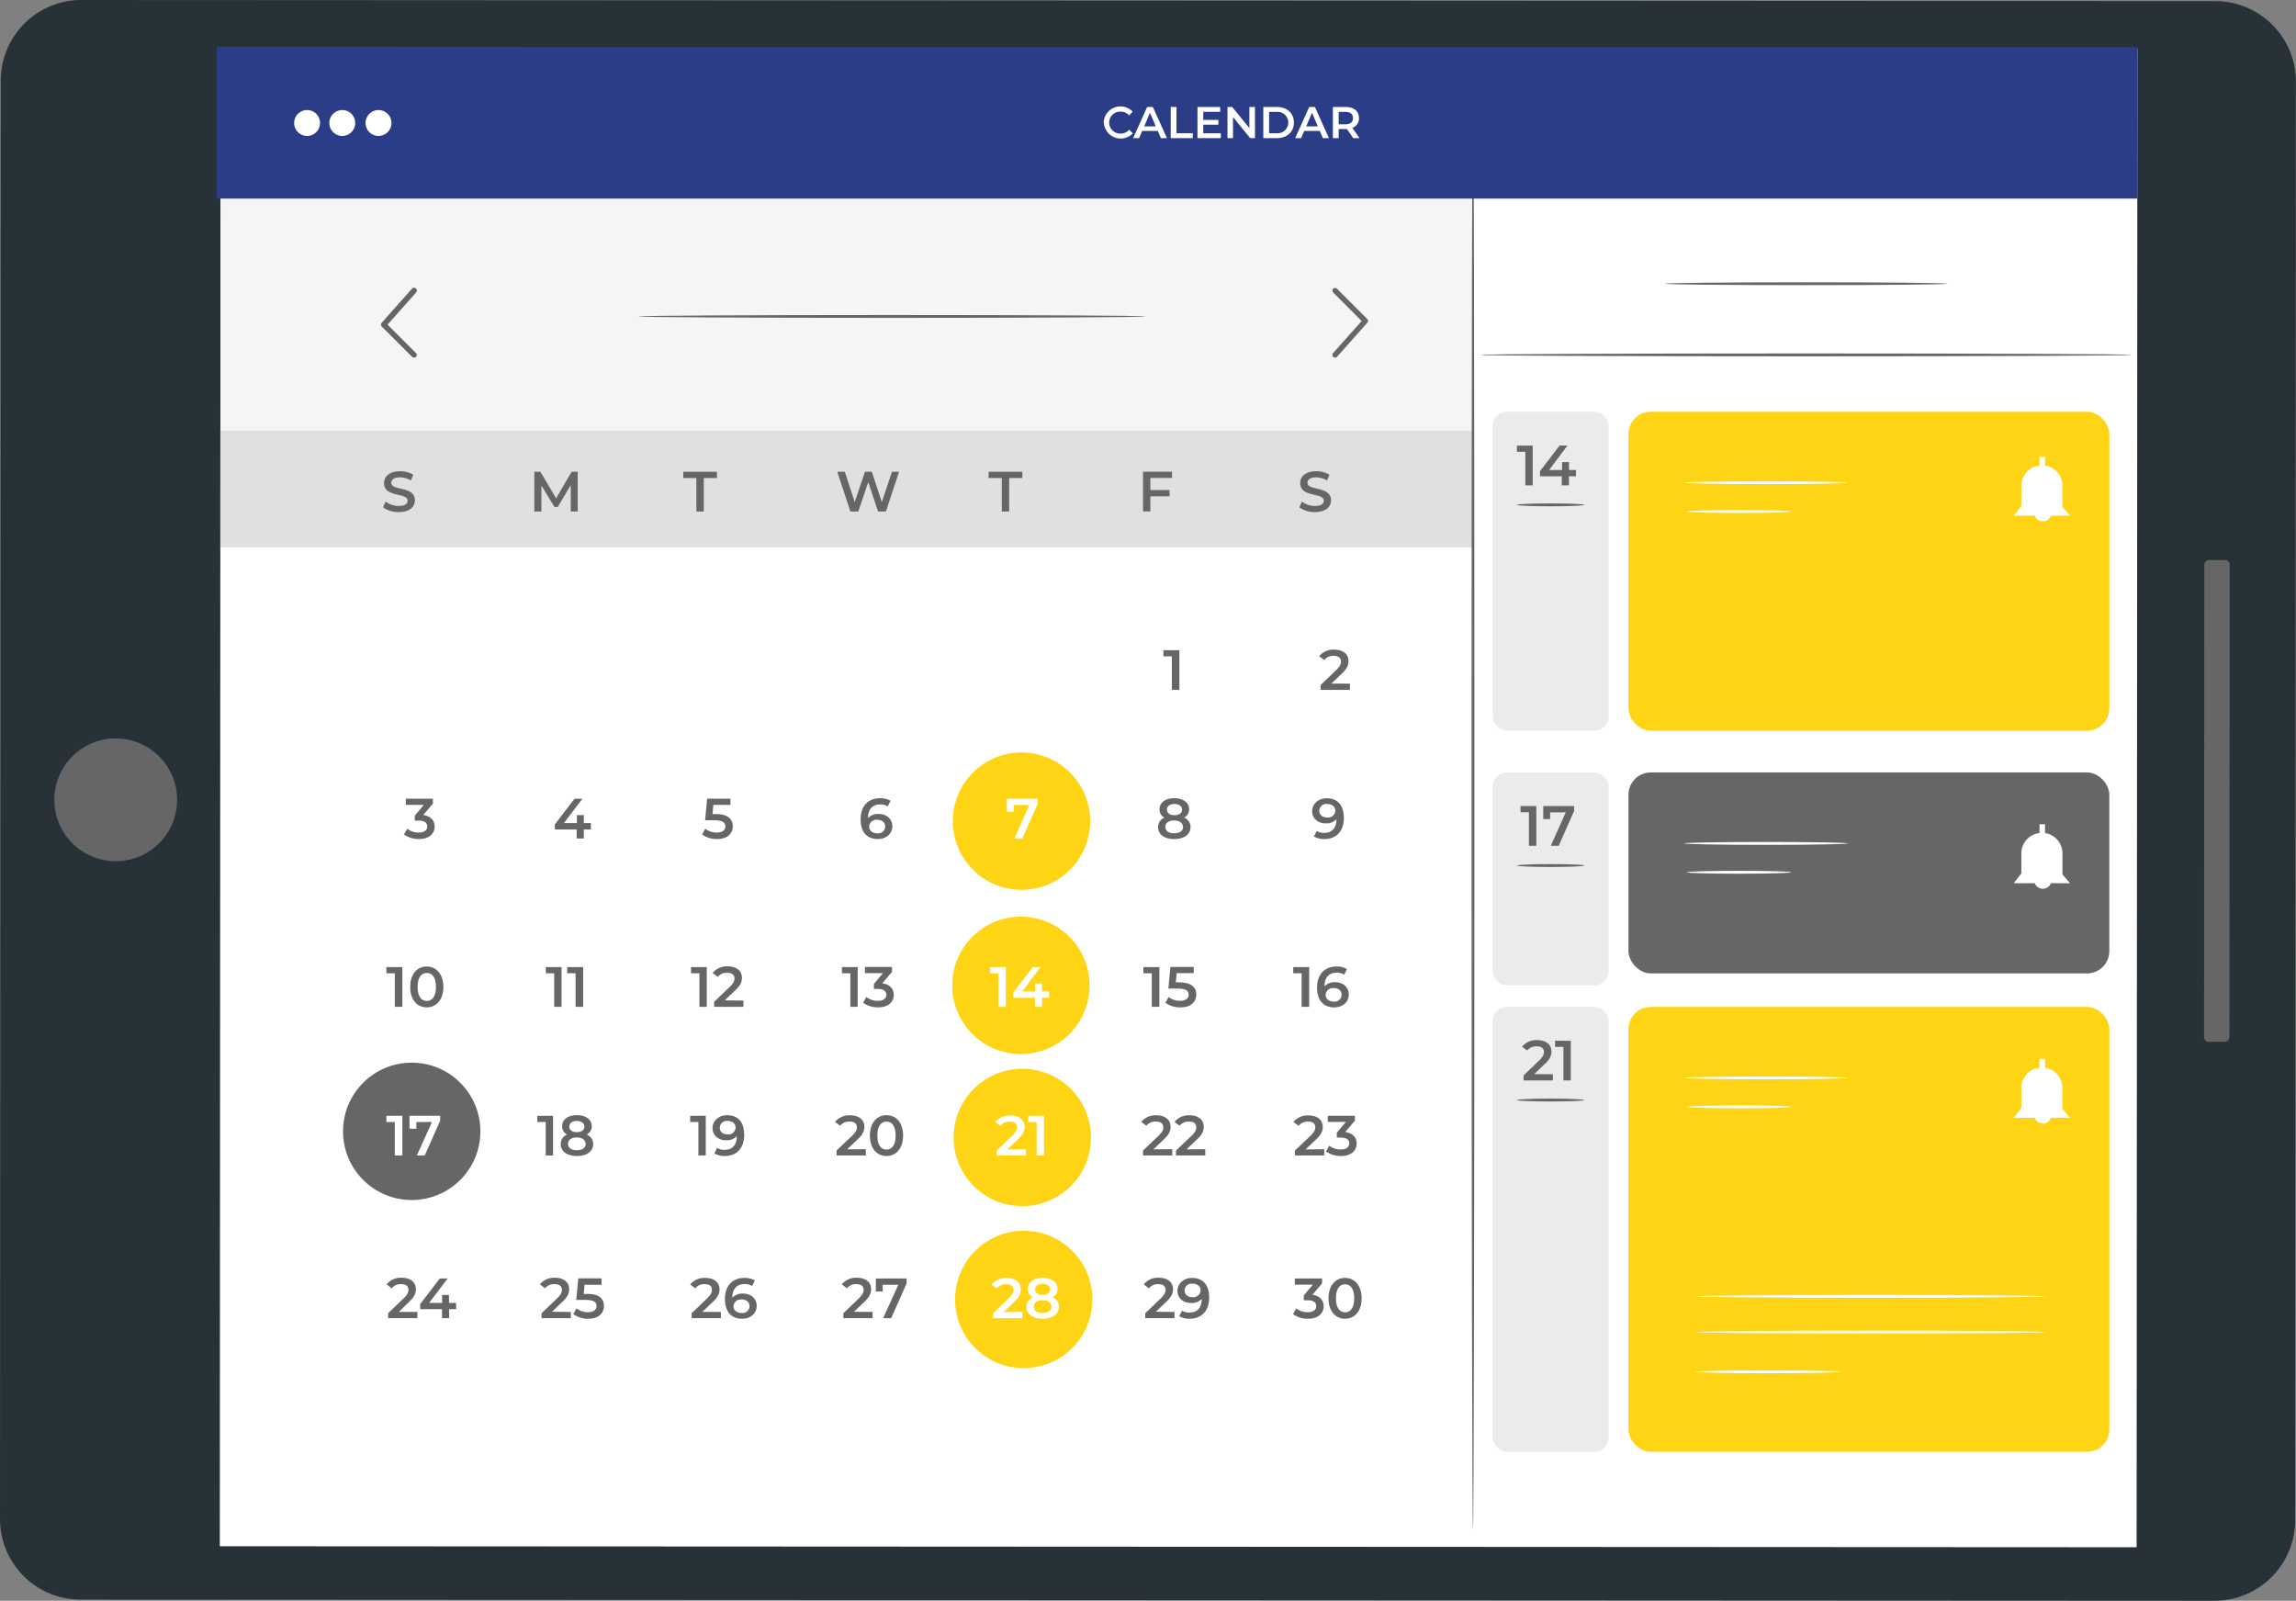<svg id="Device" xmlns="http://www.w3.org/2000/svg" viewBox="0 0 606.81 423"><rect x="0" y="0" width="606.81" height="423" fill="#808080" stroke="none"/><defs><style>.cls-1{fill:#263238;}.cls-2{fill:#fff;}.cls-3{fill:#666;}.cls-4{fill:#e0e0e0;}.cls-5{fill:#f5f5f5;}.cls-6{fill:#ebebeb;}.cls-7{fill:#ffd415;}.cls-8{fill:#2a3d86;}</style></defs><path class="cls-1" d="M71.59,439.91l.2-380.14A21.29,21.29,0,0,1,93.09,38.5l564,.3a21.29,21.29,0,0,1,21.28,21.29l-.2,380.14a21.29,21.29,0,0,1-21.3,21.27l-564-.3A21.29,21.29,0,0,1,71.59,439.91Z" transform="translate(-71.59 -38.5)"/><rect class="cls-2" x="185.06" y="-4.08" width="396.04" height="506.59" transform="translate(560.91 -172.24) rotate(90.03)"/><path class="cls-3" d="M102.17,266.07a16.22,16.22,0,1,1,16.23-16.21A16.21,16.21,0,0,1,102.17,266.07Z" transform="translate(-71.59 -38.5)"/><rect class="cls-3" x="593.83" y="246.8" width="127.31" height="6.7" rx="1.22" transform="translate(836.39 -445.71) rotate(90.03)"/><rect class="cls-4" x="58.24" y="113.72" width="331.06" height="30.97"/><rect class="cls-5" x="58.26" y="52.57" width="331.03" height="61.01"/><path class="cls-3" d="M172.82,172.56l.68-1.52A5.77,5.77,0,0,0,177,172.2c1.63,0,2.32-.59,2.32-1.37,0-2.26-6.23-.78-6.23-4.67,0-1.7,1.35-3.13,4.23-3.13a6.65,6.65,0,0,1,3.49.92l-.62,1.52a5.77,5.77,0,0,0-2.89-.83c-1.62,0-2.28.63-2.28,1.43,0,2.23,6.22.78,6.22,4.63,0,1.68-1.36,3.12-4.24,3.12A6.78,6.78,0,0,1,172.82,172.56Z" transform="translate(-71.59 -38.5)"/><path class="cls-3" d="M222.44,173.67l0-7L219,172.47h-.87l-3.45-5.67v6.87H212.8v-10.5h1.61l4.16,7,4.09-7h1.61v10.5Z" transform="translate(-71.59 -38.5)"/><path class="cls-3" d="M255.64,164.82h-3.47v-1.65h8.9v1.65h-3.48v8.85h-1.95Z" transform="translate(-71.59 -38.5)"/><path class="cls-3" d="M336.35,164.82h-3.48v-1.65h8.91v1.65H338.3v8.85h-1.95Z" transform="translate(-71.59 -38.5)"/><path class="cls-3" d="M375.62,164.81V168h5.07v1.65h-5.07v4h-1.94v-10.5h7.66v1.64Z" transform="translate(-71.59 -38.5)"/><path class="cls-3" d="M415,172.56l.67-1.52a5.77,5.77,0,0,0,3.46,1.16c1.64,0,2.33-.59,2.33-1.37,0-2.26-6.24-.78-6.24-4.67,0-1.7,1.35-3.13,4.23-3.13a6.6,6.6,0,0,1,3.49.92l-.62,1.52a5.75,5.75,0,0,0-2.89-.83c-1.62,0-2.28.63-2.28,1.43,0,2.23,6.22.78,6.22,4.63,0,1.68-1.36,3.12-4.24,3.12A6.74,6.74,0,0,1,415,172.56Z" transform="translate(-71.59 -38.5)"/><rect class="cls-6" x="394.51" y="108.8" width="30.65" height="84.29" rx="3.78"/><path class="cls-3" d="M476.67,156.25v10.5h-1.95v-8.86H472.5v-1.64Z" transform="translate(-71.59 -38.5)"/><path class="cls-3" d="M488.1,164.36h-1.86v2.39h-1.89v-2.39H478.6V163l5.17-6.76h2.08L481,162.71h3.43V160.6h1.83v2.11h1.86Z" transform="translate(-71.59 -38.5)"/><path class="cls-3" d="M309.2,163.17l-3.47,10.5h-2.07l-2.6-7.77-2.63,7.77h-2.09l-3.47-10.5h2l2.61,8,2.71-8H302l2.65,8,2.68-8Z" transform="translate(-71.59 -38.5)"/><circle class="cls-7" cx="269.81" cy="260.39" r="18.15"/><circle class="cls-3" cx="108.81" cy="298.96" r="18.15"/><circle class="cls-7" cx="270.56" cy="343.38" r="18.15"/><circle class="cls-7" cx="269.97" cy="216.99" r="18.15"/><circle class="cls-7" cx="270.18" cy="300.58" r="18.15"/><path class="cls-3" d="M383.29,210.31V220.8h-2v-8.86h-2.22v-1.63Z" transform="translate(-71.59 -38.5)"/><path class="cls-3" d="M428.37,219.15v1.65h-7.73v-1.3l4.16-4c1-1,1.2-1.59,1.2-2.17,0-1-.66-1.52-1.95-1.52a2.94,2.94,0,0,0-2.45,1.1l-1.37-1a4.83,4.83,0,0,1,4-1.74c2.28,0,3.75,1.15,3.75,3,0,1-.29,2-1.74,3.32l-2.81,2.66Z" transform="translate(-71.59 -38.5)"/><path class="cls-3" d="M186.46,256.93c0,1.77-1.33,3.29-4.15,3.29a6.59,6.59,0,0,1-3.94-1.21l.84-1.51a4.85,4.85,0,0,0,3.07,1c1.39,0,2.22-.61,2.22-1.59s-.69-1.56-2.28-1.56h-1v-1.33l2.38-2.83h-4.76v-1.64H186v1.31l-2.54,3C185.46,254.17,186.46,255.35,186.46,256.93Z" transform="translate(-71.59 -38.5)"/><path class="cls-3" d="M227.75,257.69h-1.86v2.39H224v-2.39h-5.76v-1.35l5.18-6.76h2.08L220.63,256h3.43v-2.11h1.83V256h1.86Z" transform="translate(-71.59 -38.5)"/><path class="cls-3" d="M265.25,256.85c0,1.85-1.33,3.37-4.15,3.37a6.59,6.59,0,0,1-3.94-1.21l.82-1.51a5,5,0,0,0,3.09,1c1.39,0,2.22-.61,2.22-1.6s-.65-1.64-2.82-1.64h-2.53l.54-5.71h6.16v1.64h-4.51l-.23,2.43h1C264,253.65,265.25,255,265.25,256.85Z" transform="translate(-71.59 -38.5)"/><path class="cls-3" d="M307.42,256.82c0,2.09-1.7,3.4-3.84,3.4-2.86,0-4.54-1.84-4.54-5.21,0-3.6,2.1-5.58,5.14-5.58a5.28,5.28,0,0,1,2.76.68l-.72,1.47a3.54,3.54,0,0,0-2-.51c-2,0-3.22,1.23-3.22,3.61h0a3.6,3.6,0,0,1,2.8-1.09C305.87,253.6,307.42,254.86,307.42,256.82Zm-1.89.09c0-1.09-.83-1.78-2.1-1.78a1.91,1.91,0,0,0-2.13,1.8c0,1,.78,1.77,2.18,1.77A1.82,1.82,0,0,0,305.53,256.91Z" transform="translate(-71.59 -38.5)"/><path class="cls-2" d="M345.85,249.58v1.31l-4.08,9.19h-2.08l3.94-8.85h-4.12V253H337.7v-3.44Z" transform="translate(-71.59 -38.5)"/><path class="cls-3" d="M386.23,257.06c0,1.95-1.69,3.16-4.3,3.16s-4.27-1.21-4.27-3.16a2.63,2.63,0,0,1,1.68-2.5,2.38,2.38,0,0,1-1.3-2.2c0-1.8,1.57-2.93,3.89-2.93s3.93,1.13,3.93,2.93a2.39,2.39,0,0,1-1.33,2.2A2.63,2.63,0,0,1,386.23,257.06Zm-2-.06c0-1-.9-1.68-2.34-1.68s-2.31.65-2.31,1.68.87,1.7,2.31,1.7S384.27,258.07,384.27,257ZM380,252.45c0,.9.75,1.46,2,1.46s2-.56,2-1.46-.81-1.49-2-1.49S380,251.5,380,252.45Z" transform="translate(-71.59 -38.5)"/><path class="cls-3" d="M426.76,254.65c0,3.6-2.1,5.57-5.14,5.57a5.28,5.28,0,0,1-2.76-.67l.72-1.47a3.54,3.54,0,0,0,2,.51c2,0,3.22-1.23,3.22-3.61v0a3.57,3.57,0,0,1-2.8,1.1c-2.07,0-3.62-1.26-3.62-3.22s1.7-3.41,3.84-3.41C425.08,249.43,426.76,251.28,426.76,254.65Zm-2.26-1.92c0-1-.78-1.77-2.17-1.77a1.83,1.83,0,0,0-2.06,1.79c0,1.09.83,1.78,2.1,1.78A1.91,1.91,0,0,0,424.5,252.73Z" transform="translate(-71.59 -38.5)"/><path class="cls-3" d="M177.93,294.05v10.5h-2v-8.86h-2.22v-1.64Z" transform="translate(-71.59 -38.5)"/><path class="cls-3" d="M180,299.3c0-3.45,1.89-5.4,4.38-5.4s4.39,2,4.39,5.4-1.89,5.4-4.39,5.4S180,302.75,180,299.3Zm6.81,0c0-2.53-1-3.7-2.43-3.7s-2.42,1.17-2.42,3.7,1,3.7,2.42,3.7S186.82,301.83,186.82,299.3Z" transform="translate(-71.59 -38.5)"/><path class="cls-3" d="M220,294.05v10.5h-1.94v-8.86h-2.22v-1.64Z" transform="translate(-71.59 -38.5)"/><path class="cls-3" d="M225.71,294.05v10.5h-2v-8.86h-2.21v-1.64Z" transform="translate(-71.59 -38.5)"/><path class="cls-3" d="M258.39,294.05v10.5h-1.95v-8.86h-2.22v-1.64Z" transform="translate(-71.59 -38.5)"/><path class="cls-3" d="M268.07,302.9v1.65h-7.74v-1.31l4.17-4c1-1,1.2-1.58,1.2-2.17,0-1-.66-1.51-1.95-1.51a3,3,0,0,0-2.46,1.09l-1.36-1.05a4.86,4.86,0,0,1,4-1.74c2.27,0,3.74,1.16,3.74,3,0,1-.28,1.95-1.74,3.31l-2.8,2.67Z" transform="translate(-71.59 -38.5)"/><path class="cls-3" d="M298.27,294.05v10.5h-1.94v-8.86h-2.22v-1.64Z" transform="translate(-71.59 -38.5)"/><path class="cls-3" d="M307.8,301.4c0,1.77-1.33,3.3-4.15,3.3a6.57,6.57,0,0,1-3.94-1.22l.84-1.51a4.89,4.89,0,0,0,3.07,1c1.4,0,2.22-.61,2.22-1.59s-.69-1.55-2.28-1.55h-1v-1.34l2.39-2.83h-4.77v-1.64h7.15v1.31l-2.55,3C306.8,298.64,307.8,299.83,307.8,301.4Z" transform="translate(-71.59 -38.5)"/><path class="cls-2" d="M337.44,294.05v10.5h-1.95v-8.86h-2.22v-1.64Z" transform="translate(-71.59 -38.5)"/><path class="cls-2" d="M348.87,302.16H347v2.39h-1.89v-2.39h-5.75v-1.35l5.17-6.76h2.08l-4.87,6.46h3.43V298.4H347v2.11h1.86Z" transform="translate(-71.59 -38.5)"/><path class="cls-3" d="M378,294.05v10.5h-2v-8.86h-2.22v-1.64Z" transform="translate(-71.59 -38.5)"/><path class="cls-3" d="M387.75,301.32c0,1.85-1.34,3.38-4.15,3.38a6.54,6.54,0,0,1-4-1.22l.83-1.51a5,5,0,0,0,3.09,1c1.39,0,2.21-.61,2.21-1.6s-.64-1.63-2.81-1.63h-2.54l.54-5.72h6.16v1.64h-4.51l-.22,2.43h1C386.5,298.12,387.75,299.46,387.75,301.32Z" transform="translate(-71.59 -38.5)"/><path class="cls-3" d="M417.6,294.05v10.5h-2v-8.86h-2.22v-1.64Z" transform="translate(-71.59 -38.5)"/><path class="cls-3" d="M428.06,301.29c0,2.09-1.69,3.41-3.84,3.41-2.86,0-4.54-1.85-4.54-5.22,0-3.6,2.1-5.58,5.14-5.58a5.25,5.25,0,0,1,2.76.68l-.72,1.47a3.52,3.52,0,0,0-2-.51c-2,0-3.22,1.23-3.22,3.61v0a3.56,3.56,0,0,1,2.8-1.1C426.52,298.07,428.06,299.33,428.06,301.29Zm-1.89.09c0-1.09-.82-1.78-2.1-1.78a1.9,1.9,0,0,0-2.12,1.8c0,1,.78,1.77,2.17,1.77A1.82,1.82,0,0,0,426.17,301.38Z" transform="translate(-71.59 -38.5)"/><path class="cls-2" d="M177.93,333.34v10.49h-2V335h-2.22v-1.63Z" transform="translate(-71.59 -38.5)"/><path class="cls-2" d="M187.92,333.34v1.3l-4.07,9.19h-2.09l4-8.84h-4.13v1.78h-1.81v-3.43Z" transform="translate(-71.59 -38.5)"/><path class="cls-3" d="M217.76,333.34v10.49h-1.94V335H213.6v-1.63Z" transform="translate(-71.59 -38.5)"/><path class="cls-3" d="M228.36,340.81c0,1.95-1.69,3.17-4.3,3.17s-4.27-1.22-4.27-3.17a2.63,2.63,0,0,1,1.67-2.5,2.38,2.38,0,0,1-1.3-2.2c0-1.8,1.57-2.92,3.9-2.92s3.92,1.12,3.92,2.92a2.39,2.39,0,0,1-1.33,2.2A2.65,2.65,0,0,1,228.36,340.81Zm-2-.06c0-1-.9-1.67-2.34-1.67s-2.31.64-2.31,1.67.87,1.7,2.31,1.7S226.4,341.82,226.4,340.75Zm-4.32-4.55c0,.9.75,1.47,2,1.47s2-.57,2-1.47-.81-1.49-2-1.49S222.08,335.25,222.08,336.2Z" transform="translate(-71.59 -38.5)"/><path class="cls-3" d="M258.12,333.34v10.49h-1.95V335H254v-1.63Z" transform="translate(-71.59 -38.5)"/><path class="cls-3" d="M268.27,338.4c0,3.6-2.09,5.58-5.14,5.58a5.21,5.21,0,0,1-2.75-.68l.72-1.47a3.48,3.48,0,0,0,2,.51c2,0,3.22-1.22,3.22-3.61h0a3.59,3.59,0,0,1-2.8,1.09c-2.07,0-3.61-1.26-3.61-3.22s1.69-3.4,3.83-3.4C266.6,333.19,268.27,335,268.27,338.4ZM266,336.48c0-1-.78-1.77-2.17-1.77a1.82,1.82,0,0,0-2,1.79c0,1.09.82,1.78,2.09,1.78A1.91,1.91,0,0,0,266,336.48Z" transform="translate(-71.59 -38.5)"/><path class="cls-3" d="M300.42,342.18v1.65h-7.73v-1.31l4.17-3.95c1-1,1.19-1.59,1.19-2.18,0-1-.65-1.51-1.94-1.51a3,3,0,0,0-2.46,1.09l-1.37-1a4.84,4.84,0,0,1,4-1.74c2.28,0,3.75,1.15,3.75,3,0,1-.29,1.95-1.74,3.31l-2.8,2.67Z" transform="translate(-71.59 -38.5)"/><path class="cls-3" d="M301.5,338.58c0-3.45,1.89-5.39,4.38-5.39s4.39,1.94,4.39,5.39-1.89,5.4-4.39,5.4S301.5,342,301.5,338.58Zm6.8,0c0-2.53-1-3.7-2.42-3.7s-2.42,1.17-2.42,3.7,1,3.7,2.42,3.7S308.3,341.12,308.3,338.58Z" transform="translate(-71.59 -38.5)"/><path class="cls-2" d="M342.75,342.18v1.65H335v-1.31l4.16-3.95c1-1,1.2-1.59,1.2-2.18,0-1-.66-1.51-1.95-1.51A3,3,0,0,0,336,336l-1.37-1a4.84,4.84,0,0,1,4-1.74c2.28,0,3.75,1.15,3.75,3,0,1-.29,1.95-1.74,3.31l-2.8,2.67Z" transform="translate(-71.59 -38.5)"/><path class="cls-2" d="M347.5,333.34v10.49h-1.95V335h-2.22v-1.63Z" transform="translate(-71.59 -38.5)"/><path class="cls-3" d="M381.41,342.18v1.65h-7.73v-1.31l4.16-3.95c1-1,1.2-1.59,1.2-2.18,0-1-.66-1.51-2-1.51a3,3,0,0,0-2.46,1.09l-1.36-1a4.83,4.83,0,0,1,4-1.74c2.28,0,3.74,1.15,3.74,3,0,1-.28,1.95-1.73,3.31l-2.81,2.67Z" transform="translate(-71.59 -38.5)"/><path class="cls-3" d="M390.13,342.18v1.65H382.4v-1.31l4.16-3.95c1-1,1.2-1.59,1.2-2.18,0-1-.66-1.51-1.95-1.51a3,3,0,0,0-2.46,1.09l-1.36-1a4.83,4.83,0,0,1,4-1.74c2.28,0,3.74,1.15,3.74,3,0,1-.28,1.95-1.73,3.31l-2.81,2.67Z" transform="translate(-71.59 -38.5)"/><path class="cls-3" d="M421.57,342.18v1.65h-7.73v-1.31l4.17-3.95c1-1,1.2-1.59,1.2-2.18,0-1-.66-1.51-1.95-1.51A3,3,0,0,0,414.8,336l-1.37-1a4.84,4.84,0,0,1,4-1.74c2.28,0,3.75,1.15,3.75,3,0,1-.29,1.95-1.74,3.31l-2.8,2.67Z" transform="translate(-71.59 -38.5)"/><path class="cls-3" d="M430.14,340.68c0,1.77-1.33,3.3-4.15,3.3a6.55,6.55,0,0,1-3.94-1.22l.84-1.51a4.89,4.89,0,0,0,3.07,1c1.4,0,2.22-.61,2.22-1.59s-.69-1.55-2.28-1.55h-1V337.8l2.39-2.83h-4.77v-1.63h7.15v1.3l-2.55,3C429.14,337.92,430.14,339.11,430.14,340.68Z" transform="translate(-71.59 -38.5)"/><path class="cls-3" d="M181.9,385.18v1.65h-7.73v-1.3l4.16-4c1-1,1.2-1.59,1.2-2.17,0-1-.66-1.52-1.95-1.52a2.94,2.94,0,0,0-2.45,1.1l-1.37-1.05a4.84,4.84,0,0,1,4-1.74c2.28,0,3.75,1.15,3.75,3,0,1-.29,1.95-1.74,3.31L177,385.18Z" transform="translate(-71.59 -38.5)"/><path class="cls-3" d="M192.15,384.45h-1.86v2.38H188.4v-2.38h-5.75V383.1l5.17-6.76h2.08L185,382.8h3.43v-2.11h1.83v2.11h1.86Z" transform="translate(-71.59 -38.5)"/><path class="cls-3" d="M222.46,385.18v1.65h-7.74v-1.3l4.17-4c1-1,1.2-1.59,1.2-2.17,0-1-.66-1.52-2-1.52a3,3,0,0,0-2.46,1.1l-1.36-1.05a4.83,4.83,0,0,1,4-1.74c2.27,0,3.74,1.15,3.74,3,0,1-.28,1.95-1.74,3.31l-2.8,2.67Z" transform="translate(-71.59 -38.5)"/><path class="cls-3" d="M231.21,383.61c0,1.84-1.34,3.37-4.15,3.37a6.6,6.6,0,0,1-3.95-1.21l.83-1.52a5,5,0,0,0,3.09,1c1.39,0,2.21-.62,2.21-1.61s-.64-1.63-2.81-1.63h-2.54l.54-5.71h6.16V378h-4.51l-.22,2.43h1C230,380.4,231.21,381.75,231.21,383.61Z" transform="translate(-71.59 -38.5)"/><path class="cls-3" d="M262.11,385.18v1.65h-7.73v-1.3l4.17-4c1-1,1.19-1.59,1.19-2.17,0-1-.65-1.52-1.94-1.52a3,3,0,0,0-2.46,1.1L254,377.93a4.84,4.84,0,0,1,4-1.74c2.28,0,3.75,1.15,3.75,3,0,1-.29,1.95-1.74,3.31l-2.8,2.67Z" transform="translate(-71.59 -38.5)"/><path class="cls-3" d="M271.57,383.58c0,2.08-1.7,3.4-3.84,3.4-2.86,0-4.54-1.84-4.54-5.22,0-3.59,2.1-5.57,5.14-5.57a5.28,5.28,0,0,1,2.76.67l-.72,1.47a3.61,3.61,0,0,0-2-.51c-2,0-3.23,1.23-3.23,3.61v0a3.62,3.62,0,0,1,2.81-1.1C270,380.35,271.57,381.61,271.57,383.58Zm-1.89.09c0-1.1-.83-1.79-2.1-1.79a1.91,1.91,0,0,0-2.13,1.8c0,1,.78,1.77,2.18,1.77A1.82,1.82,0,0,0,269.68,383.67Z" transform="translate(-71.59 -38.5)"/><path class="cls-3" d="M302.21,385.18v1.65h-7.73v-1.3l4.17-4c1-1,1.19-1.59,1.19-2.17,0-1-.66-1.52-1.94-1.52a3,3,0,0,0-2.46,1.1l-1.37-1.05a4.84,4.84,0,0,1,4-1.74c2.28,0,3.75,1.15,3.75,3,0,1-.29,1.95-1.74,3.31l-2.8,2.67Z" transform="translate(-71.59 -38.5)"/><path class="cls-3" d="M311.2,376.34v1.3l-4.08,9.19H305L309,378h-4.12v1.78h-1.81v-3.43Z" transform="translate(-71.59 -38.5)"/><path class="cls-2" d="M341.82,385.18v1.65h-7.74v-1.3l4.17-4c1-1,1.2-1.59,1.2-2.17,0-1-.66-1.52-1.95-1.52A3,3,0,0,0,335,379l-1.36-1.05a4.83,4.83,0,0,1,4-1.74c2.27,0,3.74,1.15,3.74,3,0,1-.28,1.95-1.74,3.31l-2.8,2.67Z" transform="translate(-71.59 -38.5)"/><path class="cls-2" d="M351.45,383.82c0,1.95-1.69,3.16-4.3,3.16s-4.27-1.21-4.27-3.16a2.64,2.64,0,0,1,1.68-2.51,2.39,2.39,0,0,1-1.31-2.2c0-1.8,1.58-2.92,3.9-2.92s3.93,1.12,3.93,2.92a2.38,2.38,0,0,1-1.34,2.2A2.64,2.64,0,0,1,351.45,383.82Zm-2-.06c0-1-.9-1.68-2.34-1.68s-2.31.64-2.31,1.68.87,1.69,2.31,1.69S349.49,384.82,349.49,383.76Zm-4.32-4.56c0,.9.75,1.47,2,1.47s2-.57,2-1.47-.81-1.48-2-1.48S345.17,378.26,345.17,379.2Z" transform="translate(-71.59 -38.5)"/><path class="cls-3" d="M382,385.18v1.65h-7.73v-1.3l4.16-4c1-1,1.2-1.59,1.2-2.17,0-1-.66-1.52-1.94-1.52a3,3,0,0,0-2.46,1.1l-1.37-1.05a4.84,4.84,0,0,1,4-1.74c2.28,0,3.75,1.15,3.75,3,0,1-.29,1.95-1.74,3.31l-2.8,2.67Z" transform="translate(-71.59 -38.5)"/><path class="cls-3" d="M391.16,381.4c0,3.6-2.1,5.58-5.14,5.58a5.37,5.37,0,0,1-2.76-.67l.72-1.47a3.62,3.62,0,0,0,2,.51c2,0,3.22-1.23,3.22-3.62h0a3.59,3.59,0,0,1-2.8,1.09c-2.07,0-3.62-1.26-3.62-3.22s1.7-3.4,3.84-3.4C389.48,376.19,391.16,378,391.16,381.4Zm-2.26-1.91c0-1-.78-1.77-2.17-1.77a1.82,1.82,0,0,0-2.06,1.78c0,1.1.83,1.78,2.1,1.78A1.91,1.91,0,0,0,388.9,379.49Z" transform="translate(-71.59 -38.5)"/><path class="cls-3" d="M421.42,383.68c0,1.77-1.33,3.3-4.15,3.3a6.61,6.61,0,0,1-3.94-1.21l.84-1.52a4.89,4.89,0,0,0,3.07,1c1.4,0,2.22-.62,2.22-1.59s-.69-1.56-2.28-1.56h-1V380.8l2.39-2.83h-4.77v-1.63H421v1.3l-2.55,3C420.42,380.92,421.42,382.11,421.42,383.68Z" transform="translate(-71.59 -38.5)"/><path class="cls-3" d="M422.7,381.58c0-3.44,1.88-5.39,4.37-5.39s4.39,1.95,4.39,5.39-1.89,5.4-4.39,5.4S422.7,385,422.7,381.58Zm6.8,0c0-2.53-1-3.7-2.43-3.7s-2.41,1.17-2.41,3.7,1,3.71,2.41,3.71S429.5,384.12,429.5,381.58Z" transform="translate(-71.59 -38.5)"/><path class="cls-3" d="M181,133a.72.72,0,0,1-.52-.22l-8-8a.73.73,0,0,1,0-1l8-9a.73.73,0,1,1,1.09,1l-7.55,8.5,7.52,7.52a.72.72,0,0,1,0,1A.68.68,0,0,1,181,133Z" transform="translate(-71.59 -38.5)"/><path class="cls-3" d="M424.45,133a.76.76,0,0,1-.49-.18.74.74,0,0,1-.06-1l7.56-8.49-7.52-7.53a.75.75,0,0,1,0-1,.74.74,0,0,1,1,0l8,8a.72.72,0,0,1,0,1l-8,9A.71.71,0,0,1,424.45,133Z" transform="translate(-71.59 -38.5)"/><path class="cls-3" d="M460.89,442.72c-.21,0-.38-87-.38-194.19s.17-194.21.38-194.21.38,86.93.38,194.21S461.1,442.72,460.89,442.72Z" transform="translate(-71.59 -38.5)"/><path class="cls-3" d="M634.9,132.28c0,.21-38.49.38-86,.38s-86-.17-86-.38,38.48-.38,86-.38S634.9,132.07,634.9,132.28Z" transform="translate(-71.59 -38.5)"/><path class="cls-3" d="M374.34,122.12c0,.21-30,.38-67,.38s-67-.17-67-.38,30-.38,67-.38S374.34,121.91,374.34,122.12Z" transform="translate(-71.59 -38.5)"/><rect class="cls-8" x="57.27" y="12.41" width="507.61" height="40.07"/><path class="cls-2" d="M363.27,70.89A4.45,4.45,0,0,1,370.94,68L370,69a2.89,2.89,0,0,0-2.2-1,2.9,2.9,0,1,0,0,5.79,2.86,2.86,0,0,0,2.2-1l1,.94a4.45,4.45,0,0,1-7.67-2.85Z" transform="translate(-71.59 -38.5)"/><path class="cls-2" d="M377.57,73.1h-4.12l-.81,1.9h-1.57l3.7-8.23h1.51L380,75h-1.6Zm-.51-1.2-1.55-3.6L374,71.9Z" transform="translate(-71.59 -38.5)"/><path class="cls-2" d="M381,66.77h1.53v6.94h4.3V75H381Z" transform="translate(-71.59 -38.5)"/><path class="cls-2" d="M394.25,73.72V75h-6.18V66.77h6v1.28H389.6v2.14h4v1.26h-4v2.27Z" transform="translate(-71.59 -38.5)"/><path class="cls-2" d="M403.26,66.77V75H402l-4.54-5.57V75H396V66.77h1.25l4.54,5.58V66.77Z" transform="translate(-71.59 -38.5)"/><path class="cls-2" d="M405.47,66.77h3.59c2.67,0,4.5,1.65,4.5,4.12S411.73,75,409.06,75h-3.59ZM409,73.71a2.83,2.83,0,1,0,0-5.64h-2v5.64Z" transform="translate(-71.59 -38.5)"/><path class="cls-2" d="M420.39,73.1h-4.11l-.81,1.9h-1.58l3.71-8.23h1.5L422.82,75h-1.6Zm-.5-1.2-1.55-3.6-1.54,3.6Z" transform="translate(-71.59 -38.5)"/><path class="cls-2" d="M429.24,75l-1.68-2.41h-2.17V75h-1.53V66.77h3.39c2.16,0,3.5,1.11,3.5,2.93A2.64,2.64,0,0,1,429,72.3l1.89,2.7Zm-2.07-6.93h-1.78v3.28h1.78c1.34,0,2-.62,2-1.65S428.51,68.07,427.17,68.07Z" transform="translate(-71.59 -38.5)"/><path class="cls-2" d="M156.17,71a3.42,3.42,0,1,1-3.41-3.42A3.41,3.41,0,0,1,156.17,71Z" transform="translate(-71.59 -38.5)"/><path class="cls-2" d="M165.47,71a3.42,3.42,0,1,1-3.42-3.42A3.42,3.42,0,0,1,165.47,71Z" transform="translate(-71.59 -38.5)"/><path class="cls-2" d="M175.05,71a3.42,3.42,0,1,1-3.42-3.42A3.42,3.42,0,0,1,175.05,71Z" transform="translate(-71.59 -38.5)"/><path class="cls-3" d="M586.22,113.47c0,.21-16.69.38-37.28.38s-37.28-.17-37.28-.38,16.69-.38,37.28-.38S586.22,113.26,586.22,113.47Z" transform="translate(-71.59 -38.5)"/><path class="cls-3" d="M490.35,171.91c0,.21-4,.38-8.91.38s-8.92-.17-8.92-.38,4-.38,8.92-.38S490.35,171.7,490.35,171.91Z" transform="translate(-71.59 -38.5)"/><rect class="cls-7" x="430.39" y="108.8" width="127.08" height="84.29" rx="5.88"/><path class="cls-2" d="M559.93,166.05c0,.21-9.67.38-21.6.38s-21.6-.17-21.6-.38,9.67-.38,21.6-.38S559.93,165.84,559.93,166.05Z" transform="translate(-71.59 -38.5)"/><path class="cls-2" d="M545,173.67c0,.21-6.18.38-13.8.38s-13.8-.17-13.8-.38,6.18-.38,13.8-.38S545,173.46,545,173.67Z" transform="translate(-71.59 -38.5)"/><path class="cls-2" d="M618.68,174.76l-2-2.32v-5.56a5.42,5.42,0,0,0-4.61-5.35v-2.35h-1.46v2.33a5.42,5.42,0,0,0-4.8,5.37v5.29l-2,2.59h5.55a2.28,2.28,0,0,0,3.68.88,2.13,2.13,0,0,0,.57-.88Z" transform="translate(-71.59 -38.5)"/><rect class="cls-6" x="394.51" y="204.12" width="30.65" height="56.27" rx="3.78"/><path class="cls-3" d="M477.62,251.5V262h-1.95v-8.86h-2.22V251.5Z" transform="translate(-71.59 -38.5)"/><path class="cls-3" d="M487.61,251.5v1.3L483.54,262h-2.09l3.95-8.84h-4.13v1.78h-1.81V251.5Z" transform="translate(-71.59 -38.5)"/><path class="cls-3" d="M490.35,267.22c0,.21-4,.38-8.91.38s-8.92-.17-8.92-.38,4-.38,8.92-.38S490.35,267,490.35,267.22Z" transform="translate(-71.59 -38.5)"/><rect class="cls-3" x="430.39" y="204.12" width="127.08" height="53.1" rx="5.88"/><path class="cls-2" d="M559.93,261.37c0,.21-9.67.38-21.6.38s-21.6-.17-21.6-.38,9.67-.38,21.6-.38S559.93,261.16,559.93,261.37Z" transform="translate(-71.59 -38.5)"/><path class="cls-2" d="M545,269c0,.21-6.18.38-13.8.38s-13.8-.17-13.8-.38,6.18-.38,13.8-.38S545,268.77,545,269Z" transform="translate(-71.59 -38.5)"/><path class="cls-2" d="M618.68,271.9l-2-2.32V264a5.42,5.42,0,0,0-4.61-5.35v-2.34h-1.46v2.32a5.42,5.42,0,0,0-4.8,5.38v5.29l-2,2.58h5.55a2.35,2.35,0,0,0,1.24,1.31,2.38,2.38,0,0,0,2.44-.42,2.16,2.16,0,0,0,.57-.89Z" transform="translate(-71.59 -38.5)"/><rect class="cls-6" x="394.51" y="266.08" width="30.65" height="117.56" rx="3.78"/><path class="cls-3" d="M482,322.38V324h-7.74v-1.31l4.17-4c1-1,1.2-1.59,1.2-2.18,0-1-.66-1.51-1.95-1.51a3,3,0,0,0-2.46,1.09l-1.36-1a4.82,4.82,0,0,1,4-1.74c2.28,0,3.75,1.15,3.75,3,0,1-.28,2-1.74,3.31l-2.8,2.67Z" transform="translate(-71.59 -38.5)"/><path class="cls-3" d="M486.74,313.54V324h-1.95v-8.86h-2.21v-1.63Z" transform="translate(-71.59 -38.5)"/><path class="cls-3" d="M490.35,329.19c0,.21-4,.38-8.91.38s-8.92-.17-8.92-.38,4-.38,8.92-.38S490.35,329,490.35,329.19Z" transform="translate(-71.59 -38.5)"/><rect class="cls-7" x="430.39" y="266.08" width="127.08" height="117.56" rx="5.88"/><path class="cls-2" d="M559.93,323.33c0,.21-9.67.38-21.6.38s-21.6-.17-21.6-.38,9.67-.38,21.6-.38S559.93,323.12,559.93,323.33Z" transform="translate(-71.59 -38.5)"/><path class="cls-2" d="M545,331c0,.21-6.18.38-13.8.38s-13.8-.17-13.8-.38,6.18-.38,13.8-.38S545,330.74,545,331Z" transform="translate(-71.59 -38.5)"/><path class="cls-2" d="M618.68,333.86l-2-2.32V326a5.44,5.44,0,0,0-4.61-5.36v-2.34h-1.46v2.33a5.42,5.42,0,0,0-4.8,5.37v5.29l-2,2.59h5.55a2.28,2.28,0,0,0,3.68.88,2.13,2.13,0,0,0,.57-.88Z" transform="translate(-71.59 -38.5)"/><path class="cls-2" d="M612.11,381.06c0,.21-20.7.38-46.22.38s-46.21-.17-46.21-.38,20.69-.38,46.21-.38S612.11,380.85,612.11,381.06Z" transform="translate(-71.59 -38.5)"/><path class="cls-2" d="M558,401c0,.21-8.57.38-19.15.38s-19.15-.17-19.15-.38,8.57-.38,19.15-.38S558,400.78,558,401Z" transform="translate(-71.59 -38.5)"/><path class="cls-2" d="M612.11,390.51c0,.21-20.7.38-46.22.38s-46.21-.17-46.21-.38,20.69-.38,46.21-.38S612.11,390.3,612.11,390.51Z" transform="translate(-71.59 -38.5)"/></svg>